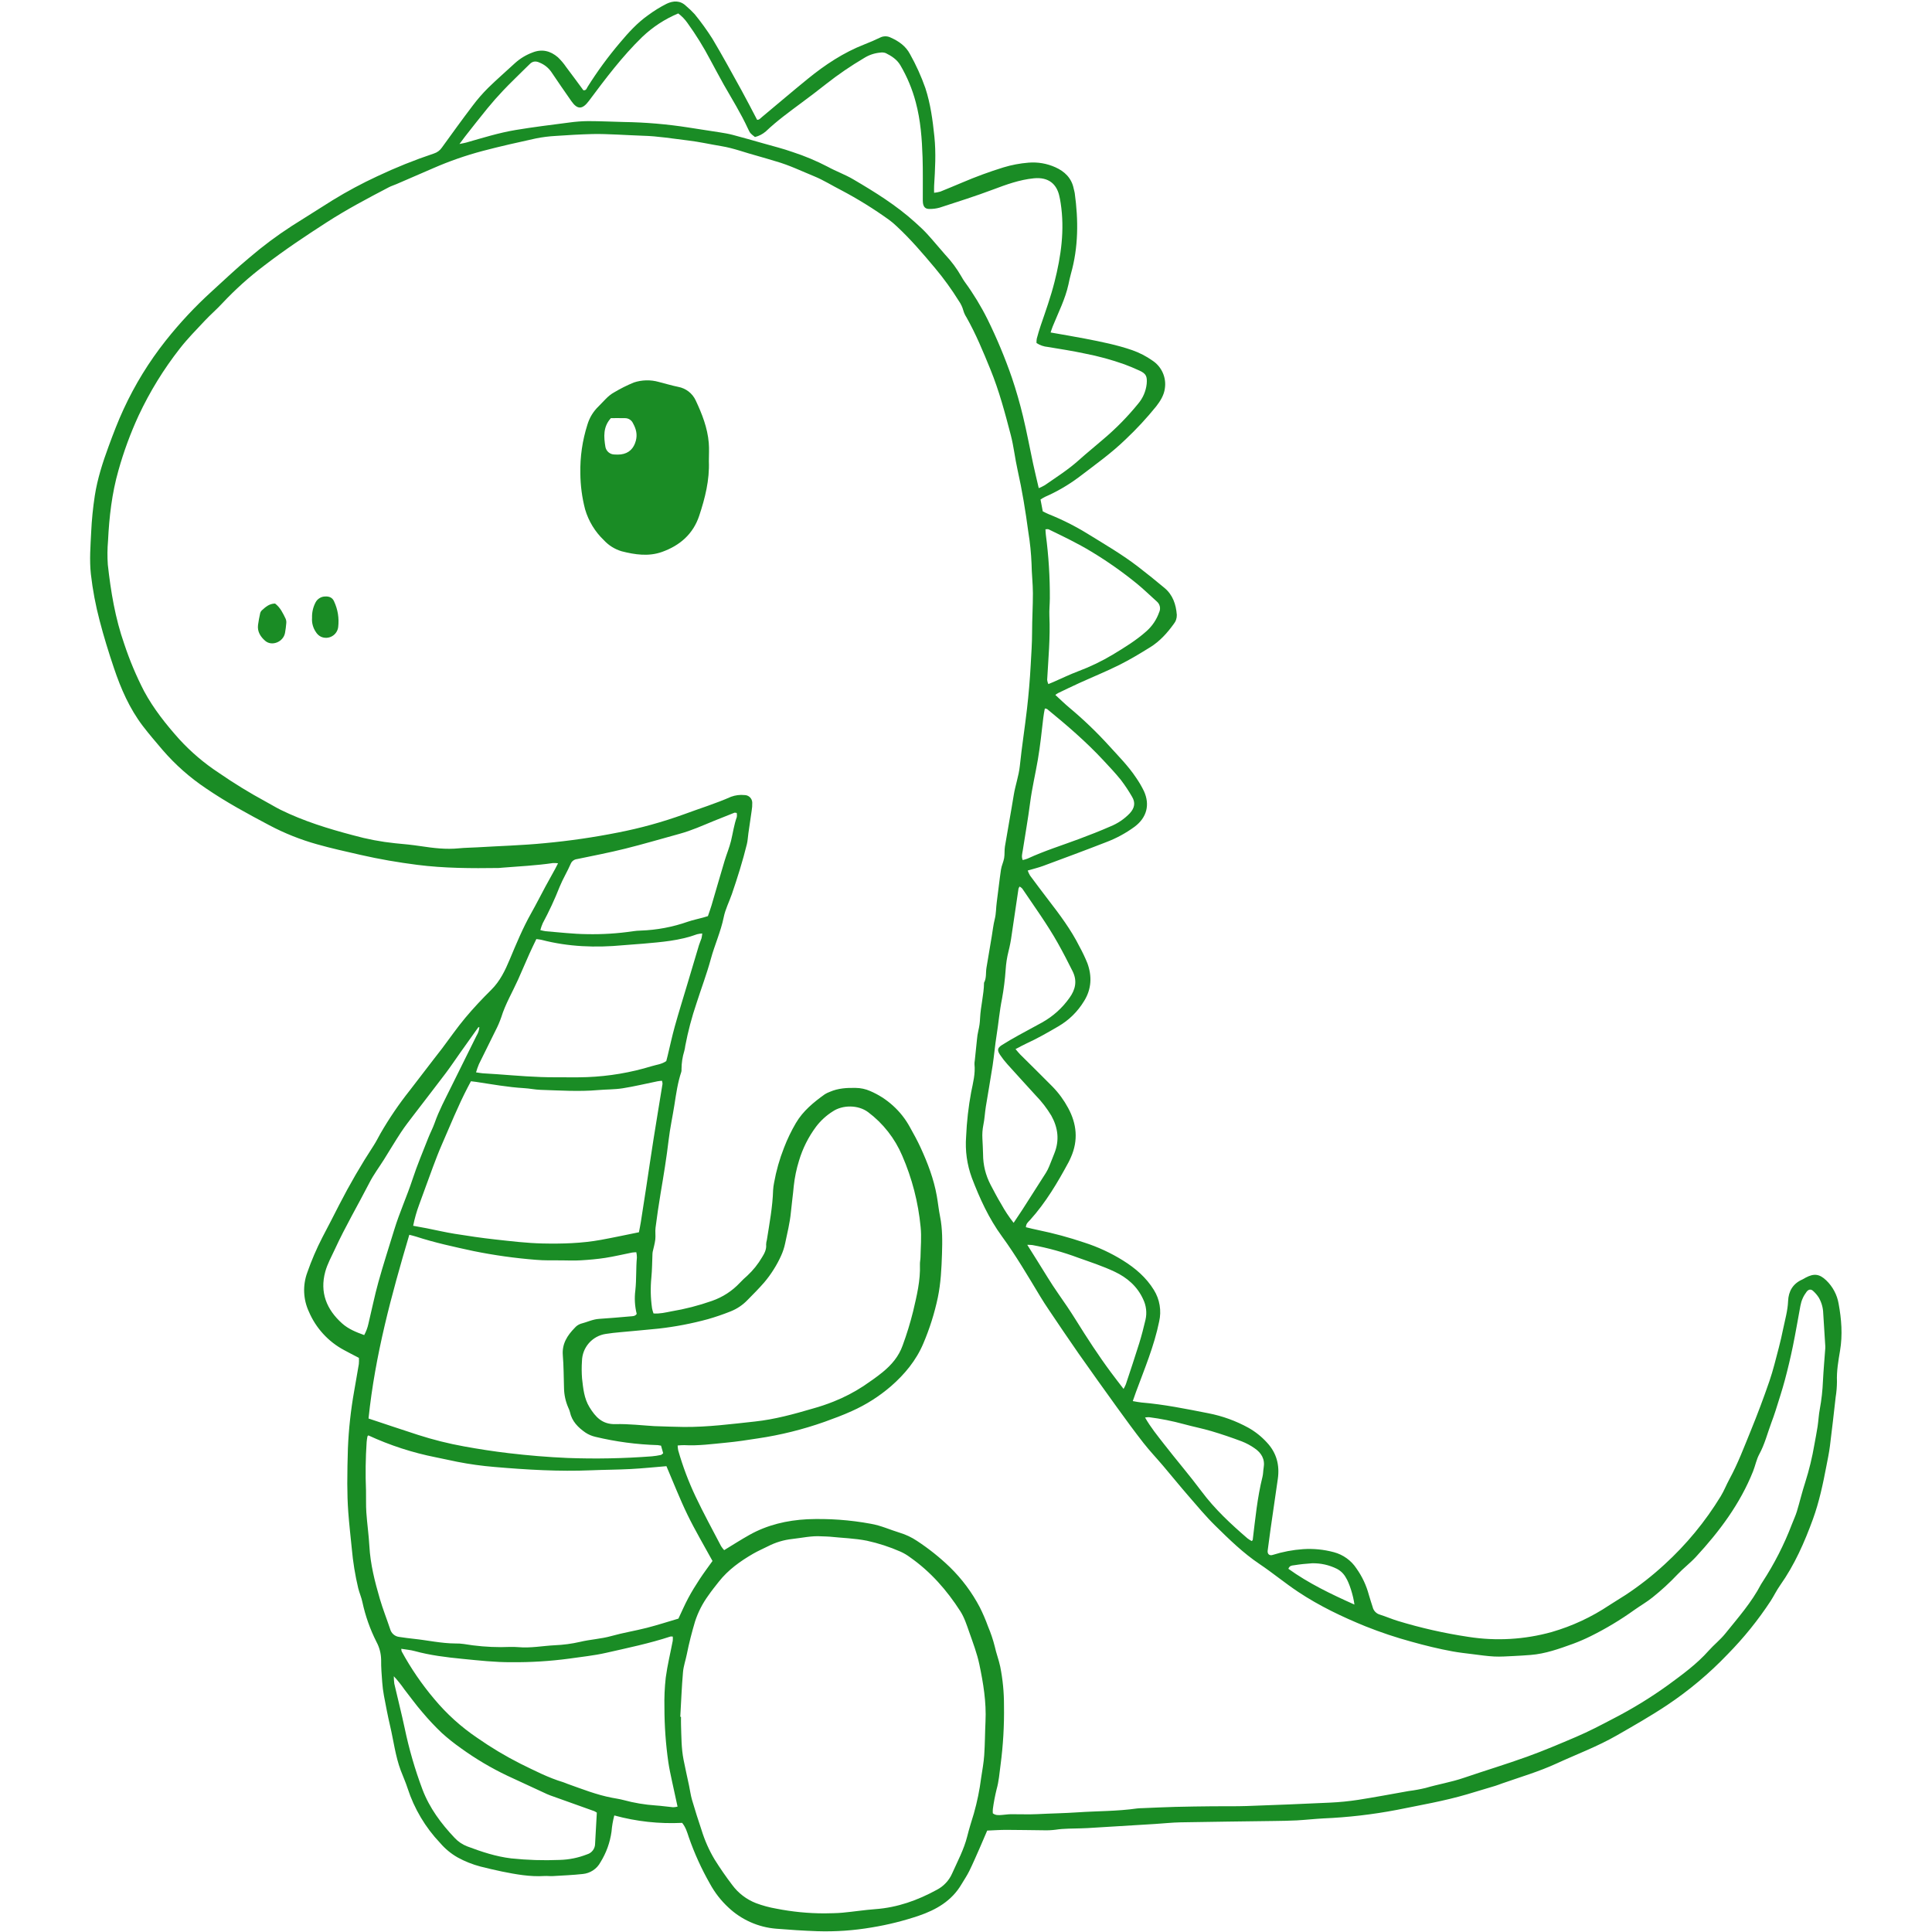 <svg xmlns="http://www.w3.org/2000/svg" xmlns:xlink="http://www.w3.org/1999/xlink" width="1080" zoomAndPan="magnify" viewBox="0 0 810 810" height="1080" preserveAspectRatio="xMidYMid meet"><defs><clipPath id="0d24c6fec7"><path d="M 37.461 0 L 772.461 0 L 772.461 810 L 37.461 810 Z M 37.461 0 " clip-rule="nonzero"></path></clipPath></defs><g clip-path="url(#0d24c6fec7)"><path fill="#1a8c25" d="M 425.766 439.84 C 426.688 440.906 427.148 441.512 427.68 442.043 C 432.203 446.555 436.781 451.012 441.254 455.562 C 443.863 458.238 446.051 461.223 447.82 464.516 C 451.441 471.184 452.125 478.082 448.996 485.164 C 448.688 485.863 448.375 486.566 448.012 487.246 C 443.391 495.812 438.449 504.168 431.891 511.453 C 431.148 512.277 430.129 512.992 430.121 514.52 C 431.82 514.918 433.543 515.379 435.289 515.719 C 441.809 517.062 448.219 518.797 454.527 520.926 C 460.277 522.766 465.715 525.285 470.84 528.473 C 475.992 531.688 480.547 535.574 483.77 540.82 C 484.996 542.797 485.801 544.934 486.184 547.227 C 486.566 549.523 486.496 551.805 485.977 554.074 C 483.895 564.289 479.867 573.844 476.281 583.555 C 475.844 584.734 475.445 585.926 474.922 587.414 C 476.344 587.648 477.445 587.91 478.559 588.004 C 488.012 588.789 497.297 590.688 506.574 592.508 C 512.527 593.664 518.16 595.707 523.469 598.633 C 526.387 600.289 528.969 602.359 531.219 604.844 C 535.223 609.145 536.566 614.312 535.723 620.09 C 534.707 627.055 533.699 634.016 532.703 640.98 C 532.27 644.02 531.859 647.059 531.477 650.105 C 531.301 651.52 532.219 652.348 533.559 651.914 C 537.723 650.598 541.98 649.789 546.336 649.488 C 550.711 649.207 555.02 649.633 559.254 650.77 C 561.195 651.289 562.977 652.137 564.605 653.309 C 566.234 654.484 567.602 655.91 568.703 657.59 C 571.098 660.965 572.828 664.648 573.898 668.645 C 574.363 670.371 574.98 672.051 575.496 673.762 C 575.672 674.523 576.031 675.188 576.566 675.754 C 577.105 676.32 577.75 676.715 578.5 676.93 C 581.055 677.73 583.523 678.82 586.09 679.598 C 595.758 682.539 605.594 684.758 615.59 686.258 C 621.422 687.176 627.285 687.461 633.18 687.121 C 639.074 686.777 644.867 685.816 650.559 684.234 C 659.207 681.727 667.277 677.965 674.762 672.957 C 677.004 671.484 679.328 670.133 681.57 668.664 C 687.336 664.852 692.762 660.605 697.844 655.922 C 707.055 647.504 714.91 637.969 721.418 627.324 C 722.816 625.047 723.781 622.504 725.066 620.148 C 728.621 613.625 731.223 606.68 734.023 599.832 C 736.824 592.984 739.426 586.035 741.836 579.035 C 743.414 574.453 744.531 569.711 745.777 565.016 C 746.469 562.426 747.039 559.801 747.586 557.176 C 748.387 553.301 749.508 549.496 749.668 545.492 C 749.84 541.328 751.699 538.152 755.66 536.422 C 756.125 536.219 756.547 535.914 756.996 535.672 C 760.539 533.793 762.824 534.082 765.676 536.816 C 767.027 538.117 768.145 539.598 769.027 541.254 C 769.91 542.906 770.512 544.66 770.836 546.508 C 772.047 553.047 772.57 559.625 771.441 566.316 C 770.727 570.566 769.969 574.863 770.156 579.25 C 770.141 581.426 769.961 583.59 769.613 585.738 C 768.836 592.59 768.074 599.449 767.203 606.293 C 766.852 609.078 766.266 611.836 765.734 614.598 C 764.293 622.137 762.711 629.668 760.09 636.879 C 756.547 646.617 752.375 656.086 746.34 664.625 C 744.871 666.699 743.758 669.027 742.387 671.172 C 737.109 679.215 731.098 686.668 724.352 693.527 C 716.645 701.602 708.152 708.734 698.871 714.93 C 692.043 719.473 684.949 723.504 677.855 727.578 C 669.727 732.242 660.965 735.504 652.492 739.398 C 645.152 742.773 637.41 745.035 629.812 747.695 C 628.852 748.031 627.906 748.422 626.93 748.719 C 623.02 749.91 619.102 751.082 615.184 752.242 C 605.48 755.105 595.516 756.793 585.625 758.805 C 575.434 760.75 565.156 761.941 554.789 762.379 C 551.086 762.578 547.398 763 543.695 763.203 C 540.504 763.375 537.301 763.41 534.102 763.457 C 521.059 763.645 508.016 763.777 494.973 764.023 C 491.402 764.09 487.836 764.484 484.262 764.707 C 474.828 765.289 465.395 765.867 455.961 766.434 C 455.07 766.488 454.172 766.504 453.281 766.539 C 449.703 766.68 446.121 766.566 442.559 767.117 C 440.906 767.328 439.246 767.406 437.578 767.352 C 432.336 767.316 427.098 767.184 421.855 767.18 C 419.191 767.18 416.523 767.375 413.887 767.48 C 412.809 770 411.828 772.344 410.801 774.664 C 409.352 777.934 407.945 781.23 406.371 784.438 C 405.418 786.383 404.172 788.18 403.07 790.051 C 398.996 796.973 392.457 800.707 385.219 803.176 C 378.793 805.348 372.234 806.98 365.539 808.078 C 357.949 809.379 350.305 809.91 342.609 809.664 C 336.859 809.461 331.109 809.09 325.375 808.617 C 321.641 808.309 318.059 807.395 314.633 805.871 C 311.207 804.344 308.129 802.301 305.398 799.73 C 302.273 796.832 299.691 793.516 297.652 789.77 C 294.094 783.535 291.137 777.023 288.777 770.242 C 288.102 768.199 287.492 766.086 285.996 764.242 C 276.348 764.715 266.867 763.68 257.547 761.137 C 256.957 763.359 256.57 765.617 256.383 767.91 C 255.738 772.531 254.184 776.828 251.723 780.793 C 251.355 781.473 250.91 782.094 250.391 782.664 C 249.867 783.234 249.285 783.73 248.645 784.156 C 248 784.582 247.316 784.922 246.586 785.18 C 245.859 785.438 245.113 785.605 244.344 785.68 C 240.156 786.137 235.938 786.309 231.727 786.559 C 230.582 786.629 229.422 786.449 228.277 786.523 C 222.207 786.906 216.297 785.828 210.406 784.637 C 207.398 784.027 204.422 783.285 201.441 782.559 C 198.09 781.676 194.891 780.402 191.852 778.734 C 189.051 777.129 186.602 775.102 184.504 772.645 C 181.414 769.391 178.719 765.832 176.426 761.973 C 174.129 758.117 172.285 754.051 170.898 749.781 C 170.09 747.23 168.957 744.785 168.016 742.273 C 165.766 736.254 165.023 729.863 163.566 723.652 C 162.574 719.422 161.766 715.148 160.961 710.879 C 160.613 708.992 160.375 707.09 160.238 705.176 C 160.016 702.117 159.75 699.047 159.797 695.988 C 159.758 693.254 159.094 690.688 157.793 688.285 C 155.137 683.008 153.184 677.484 151.941 671.707 C 151.531 669.723 150.676 667.832 150.184 665.859 C 148.883 660.375 147.984 654.828 147.484 649.215 C 146.98 644.137 146.391 639.062 146.016 633.973 C 145.727 630.023 145.617 626.059 145.602 622.098 C 145.59 617.121 145.715 612.145 145.863 607.168 C 146.199 599.121 147.074 591.133 148.488 583.203 C 149.117 579.426 149.832 575.66 150.445 571.879 C 150.523 571.016 150.531 570.152 150.469 569.289 C 148.305 568.156 146.246 567.129 144.238 566.02 C 140.938 564.254 138.023 561.992 135.496 559.23 C 132.969 556.473 130.973 553.371 129.504 549.93 C 128.91 548.652 128.445 547.328 128.109 545.961 C 127.777 544.59 127.582 543.199 127.523 541.793 C 127.465 540.383 127.547 538.984 127.766 537.594 C 127.984 536.199 128.336 534.844 128.824 533.52 C 130.594 528.445 132.711 523.52 135.172 518.738 C 137.555 514.215 139.902 509.672 142.219 505.109 C 146.598 496.574 151.41 488.293 156.656 480.262 C 157.695 478.66 158.555 476.934 159.492 475.258 C 163.133 468.934 167.227 462.914 171.766 457.199 C 175.211 452.754 178.617 448.281 182.043 443.82 C 183.133 442.402 184.258 441.012 185.332 439.586 C 188.562 435.305 191.613 430.871 195.047 426.762 C 198.484 422.652 202.18 418.73 205.992 414.957 C 209.645 411.332 211.773 406.879 213.699 402.273 C 216.461 395.668 219.199 389.059 222.727 382.805 C 224.797 379.133 226.695 375.367 228.695 371.656 C 230.031 369.18 231.414 366.73 232.766 364.266 C 233.121 363.617 233.449 362.949 233.965 361.938 C 233.281 361.844 232.59 361.809 231.895 361.832 C 224.805 362.879 217.652 363.215 210.516 363.785 C 210.008 363.824 209.496 363.902 208.984 363.91 C 197.609 364.07 186.246 364.035 174.926 362.59 C 166.934 361.566 159 360.215 151.148 358.414 C 145.043 357.016 138.918 355.668 132.891 353.965 C 125.977 352.027 119.344 349.383 112.992 346.031 C 103.941 341.238 94.934 336.387 86.48 330.605 C 79.637 326.039 73.527 320.641 68.152 314.41 C 65.352 311.09 62.496 307.824 59.863 304.363 C 54.297 297.039 50.672 288.723 47.773 280.09 C 45.57 273.551 43.516 266.941 41.789 260.262 C 40.082 253.824 38.852 247.293 38.098 240.676 C 37.461 234.797 37.941 228.918 38.227 223.059 C 38.465 217.953 38.973 212.871 39.746 207.82 C 40.848 200.73 43.043 193.918 45.52 187.184 C 47.461 181.898 49.449 176.648 51.82 171.543 C 56.562 161.273 62.441 151.703 69.457 142.836 C 75.352 135.398 81.812 128.492 88.836 122.109 C 94.039 117.379 99.133 112.504 104.551 108.02 C 110.191 103.188 116.129 98.754 122.367 94.719 C 128.113 91.129 133.828 87.492 139.559 83.879 C 145.562 80.203 151.754 76.883 158.137 73.918 C 165.883 70.254 173.82 67.066 181.949 64.348 C 183.324 63.898 184.426 63.078 185.25 61.891 C 189.516 55.984 193.781 50.078 198.188 44.277 C 200.188 41.617 202.367 39.113 204.73 36.77 C 208.375 33.184 212.273 29.855 216.016 26.367 C 218.137 24.477 220.531 23.031 223.195 22.035 C 227.188 20.414 230.766 21.312 233.895 24.008 C 235.191 25.25 236.348 26.609 237.355 28.094 C 239.82 31.344 242.219 34.645 244.578 37.832 C 245.793 38.004 245.961 37.051 246.312 36.48 C 250.398 29.965 254.93 23.777 259.906 17.914 C 263.449 13.691 267.152 9.605 271.676 6.406 C 274.141 4.574 276.742 2.965 279.484 1.578 C 282.234 0.27 285.176 0.086 287.664 2.523 C 288.938 3.59 290.137 4.734 291.258 5.961 C 293.926 9.23 296.395 12.645 298.656 16.203 C 302.91 23.332 306.879 30.629 310.895 37.891 C 313.113 41.906 315.191 46 317.406 50.203 C 318.246 50.352 318.824 49.586 319.465 49.055 C 325.855 43.742 332.172 38.34 338.617 33.094 C 345.879 27.18 353.629 22.031 362.426 18.605 C 364.684 17.727 366.91 16.766 369.094 15.707 C 369.793 15.371 370.527 15.211 371.305 15.227 C 372.082 15.242 372.812 15.43 373.496 15.793 C 376.859 17.281 379.742 19.328 381.504 22.652 C 384.074 27.23 386.227 31.992 387.969 36.941 C 390.133 43.586 391.027 50.34 391.742 57.234 C 392.465 64.172 392.051 71.023 391.633 77.914 C 391.578 78.789 391.625 79.668 391.625 80.824 C 392.512 80.742 393.387 80.574 394.246 80.332 C 397.332 79.105 400.383 77.785 403.453 76.516 C 409.094 74.105 414.844 71.992 420.707 70.18 C 424.145 69.137 427.656 68.477 431.238 68.191 C 435.152 67.887 438.902 68.535 442.484 70.133 C 446.336 71.859 449.281 74.66 450.152 79.082 C 450.277 79.707 450.5 80.316 450.586 80.949 C 452.156 92.332 452.148 103.645 448.984 114.809 C 448.566 116.281 448.273 117.785 447.945 119.281 C 446.586 125.457 443.703 131.051 441.355 136.855 C 441.035 137.656 440.785 138.48 440.469 139.391 C 445.48 140.281 450.266 141.07 455.023 141.992 C 461.668 143.281 468.305 144.602 474.727 146.82 C 477.754 147.891 480.582 149.352 483.203 151.203 C 484.148 151.828 484.988 152.57 485.719 153.438 C 486.449 154.301 487.043 155.25 487.5 156.289 C 487.961 157.324 488.262 158.402 488.41 159.527 C 488.559 160.648 488.543 161.77 488.367 162.891 C 488.012 165.66 486.477 168.156 484.723 170.391 C 480.777 175.273 476.523 179.867 471.957 184.172 C 465.887 190.074 458.984 194.957 452.281 200.082 C 447.859 203.379 443.121 206.133 438.066 208.34 C 437.5 208.598 436.984 208.973 436.242 209.41 C 436.559 211.086 436.863 212.684 437.184 214.383 C 438.027 214.789 438.801 215.223 439.613 215.551 C 445.32 217.832 450.793 220.586 456.027 223.809 C 463.207 228.25 470.52 232.477 477.215 237.652 C 480.957 240.543 484.656 243.496 488.273 246.539 C 491.715 249.438 493.043 253.41 493.383 257.754 C 493.422 259.23 492.977 260.535 492.043 261.68 C 489.32 265.441 486.227 268.871 482.266 271.328 C 478.031 273.953 473.754 276.547 469.301 278.77 C 463.816 281.504 458.121 283.812 452.535 286.352 C 449.512 287.727 446.523 289.18 443.527 290.617 C 443.152 290.836 442.797 291.082 442.457 291.355 C 444.547 293.266 446.363 295.047 448.309 296.68 C 454.211 301.602 459.746 306.91 464.914 312.594 C 468.859 316.957 473.043 321.125 476.309 326.055 C 477.551 327.836 478.648 329.711 479.598 331.668 C 482.223 337.434 480.77 342.797 475.691 346.609 C 471.949 349.348 467.91 351.531 463.566 353.156 C 454.875 356.543 446.125 359.785 437.375 363.027 C 435.352 363.777 433.23 364.273 430.875 364.973 C 431.125 365.695 431.441 366.387 431.828 367.047 C 434.336 370.438 436.871 373.809 439.434 377.16 C 444.273 383.441 449.035 389.77 452.598 396.898 C 453.828 399.141 454.926 401.449 455.891 403.82 C 457.879 409.266 457.645 414.641 454.531 419.656 C 451.824 424.125 448.215 427.676 443.707 430.312 C 439.285 432.891 434.855 435.43 430.195 437.559 C 428.824 438.188 427.512 438.938 425.766 439.84 Z M 416.242 760.238 C 417.465 761.184 418.754 761.012 420.02 760.93 C 421.285 760.844 422.566 760.629 423.84 760.617 C 427.547 760.578 431.262 760.773 434.961 760.582 C 440.578 760.289 446.215 760.215 451.805 759.832 C 460.094 759.262 468.434 759.398 476.68 758.207 C 477.445 758.125 478.211 758.078 478.98 758.074 C 483.578 757.891 488.176 757.664 492.773 757.543 C 498.016 757.406 503.258 757.348 508.5 757.289 C 513.234 757.238 517.973 757.344 522.703 757.184 C 534.332 756.781 545.957 756.309 557.582 755.762 C 561.543 755.582 565.484 755.195 569.406 754.594 C 576.48 753.492 583.516 752.148 590.566 750.906 C 592.973 750.605 595.355 750.168 597.715 749.605 C 602.98 748.059 608.414 747.18 613.625 745.398 C 622.457 742.379 631.402 739.688 640.184 736.523 C 647.148 734.016 653.977 731.102 660.793 728.195 C 666.078 725.941 671.172 723.273 676.266 720.598 C 684.355 716.441 692.086 711.703 699.461 706.379 C 705.418 702 711.395 697.66 716.348 692.078 C 718.551 689.598 721.223 687.508 723.297 684.934 C 728.648 678.285 734.34 671.871 738.32 664.223 C 738.496 663.883 738.727 663.57 738.934 663.25 C 743.91 655.617 748.023 647.547 751.266 639.035 C 751.941 637.242 752.789 635.512 753.34 633.688 C 754.566 629.652 755.523 625.531 756.836 621.523 C 758.5 616.281 759.793 610.945 760.711 605.523 C 761.16 603.016 761.664 600.52 762.047 598 C 762.406 595.598 762.5 593.152 762.961 590.773 C 763.684 586.871 764.121 582.934 764.281 578.965 C 764.508 574.375 764.941 569.793 765.262 565.207 C 765.277 564.566 765.258 563.93 765.191 563.293 C 764.934 559.082 764.695 554.867 764.398 550.656 C 764.332 548.305 763.719 546.105 762.555 544.062 C 761.875 542.988 761.055 542.027 760.105 541.184 C 759.199 540.363 758.199 540.582 757.449 541.555 C 756.098 543.312 755.223 545.281 754.828 547.465 C 753.773 553.117 752.828 558.793 751.668 564.422 C 750.688 569.176 749.57 573.898 748.312 578.594 C 747.156 582.91 745.75 587.16 744.418 591.426 C 743.883 593.133 743.266 594.812 742.645 596.488 C 741.004 600.91 739.871 605.508 737.574 609.711 C 736.375 611.914 735.918 614.512 734.973 616.879 C 729.527 630.512 720.898 642.035 711.039 652.711 C 708.617 655.332 705.719 657.516 703.273 660.113 C 700.023 663.551 696.547 666.746 692.852 669.699 C 690.469 671.617 687.785 673.156 685.281 674.926 C 679.453 679.109 673.328 682.793 666.898 685.977 C 664.492 687.168 662.031 688.234 659.512 689.168 C 653.742 691.25 647.957 693.352 641.762 693.844 C 639.352 694.031 636.938 694.191 634.52 694.301 C 631.84 694.422 629.156 694.633 626.48 694.5 C 623.43 694.348 620.387 693.883 617.348 693.508 C 614.559 693.164 611.762 692.859 609 692.355 C 603.215 691.297 597.516 689.902 591.836 688.312 C 585.293 686.535 578.871 684.391 572.574 681.879 C 562.719 677.871 553.133 673.297 544.266 667.402 C 538.734 663.723 533.602 659.445 528.086 655.742 C 521.238 651.148 515.395 645.43 509.57 639.711 C 505.469 635.688 501.785 631.23 498.012 626.887 C 494.488 622.828 491.117 618.648 487.641 614.555 C 484.914 611.34 481.996 608.277 479.402 604.961 C 475.625 600.133 472.008 595.172 468.414 590.199 C 462.945 582.633 457.523 575.031 452.152 567.395 C 447.898 561.316 443.781 555.145 439.629 549 C 438.41 547.199 437.227 545.371 436.105 543.512 C 430.949 534.98 425.926 526.375 420.035 518.309 C 414.57 510.824 410.754 502.465 407.461 493.84 C 405.406 488.227 404.602 482.441 405.051 476.48 C 405.32 470.23 406.027 464.023 407.168 457.871 C 407.945 454.012 408.969 450.16 408.551 446.148 C 408.543 445.637 408.586 445.129 408.684 444.625 C 408.98 441.711 409.266 438.797 409.59 435.883 C 409.695 434.609 409.891 433.348 410.176 432.102 C 410.602 430.375 410.844 428.617 410.902 426.84 C 411.145 421.867 412.5 417.012 412.559 412.016 C 413.652 410.035 413.223 407.805 413.586 405.707 C 414.344 401.312 415.066 396.914 415.805 392.52 C 416.207 390.125 416.457 387.691 417.055 385.348 C 417.652 383.004 417.566 380.594 417.895 378.227 C 418.527 373.676 418.988 369.105 419.668 364.562 C 419.906 362.938 420.707 361.395 420.988 359.77 C 421.266 358.168 421.059 356.488 421.324 354.887 C 422.508 347.707 423.852 340.555 425.008 333.375 C 425.672 329.242 427.133 325.312 427.57 321.102 C 428.395 313.109 429.66 305.164 430.574 297.176 C 431.273 291.086 431.789 284.984 432.121 278.867 C 432.363 274.285 432.707 269.711 432.707 265.109 C 432.707 259.621 433.062 254.137 433.047 248.652 C 433.031 244.566 432.535 240.484 432.484 236.398 C 432.305 231.93 431.855 227.488 431.133 223.074 C 429.965 214.336 428.555 205.633 426.621 197.02 C 425.527 192.16 425.02 187.156 423.762 182.344 C 421.344 173.086 418.887 163.832 415.254 154.926 C 412.211 147.469 409.156 140.035 405.18 133.008 C 404.617 132.145 404.191 131.219 403.902 130.23 C 403.492 128.738 402.84 127.363 401.949 126.102 C 398.973 121.316 395.676 116.762 392.059 112.445 C 386.965 106.359 381.82 100.324 375.988 94.914 C 374.98 93.934 373.906 93.023 372.77 92.191 C 366.34 87.562 359.617 83.398 352.609 79.699 C 348.859 77.801 345.273 75.512 341.398 73.926 C 336.086 71.75 330.895 69.234 325.344 67.656 C 322.766 66.922 320.219 66.074 317.633 65.391 C 312.566 64.051 307.664 62.133 302.465 61.277 C 297.797 60.512 293.168 59.449 288.48 58.895 C 282.145 58.145 275.84 57.062 269.441 56.906 C 265.859 56.816 262.281 56.547 258.699 56.418 C 255.258 56.293 251.801 56.105 248.359 56.199 C 243.254 56.336 238.148 56.625 233.055 56.984 C 230.246 57.133 227.465 57.48 224.707 58.031 C 217.211 59.672 209.719 61.344 202.305 63.301 C 195.246 65.176 188.371 67.574 181.68 70.496 C 176.531 72.734 171.383 74.965 166.227 77.184 C 165.172 77.641 164.059 77.973 163.043 78.504 C 154.211 83.117 145.395 87.777 137.012 93.184 C 128.094 98.93 119.266 104.82 110.852 111.289 C 104.512 116.074 98.625 121.367 93.191 127.164 C 90.855 129.699 88.215 131.949 85.855 134.465 C 82.277 138.285 78.574 142.027 75.371 146.148 C 68.57 154.84 62.828 164.18 58.141 174.168 C 54.707 181.613 51.883 189.285 49.668 197.18 C 46.914 206.812 45.777 216.73 45.293 226.719 C 45 230.039 44.973 233.363 45.199 236.688 C 46.445 248.004 48.301 259.207 52.102 270.023 C 54.363 276.84 57.137 283.438 60.43 289.816 C 64.383 297.145 69.586 303.684 75.121 309.875 C 80.066 315.277 85.598 319.988 91.719 324.004 C 98.027 328.359 104.551 332.363 111.289 336.016 C 113.434 337.148 115.488 338.453 117.664 339.523 C 127.352 344.285 137.617 347.445 148.02 350.184 C 153.82 351.805 159.719 352.926 165.715 353.543 C 169.277 353.855 172.844 354.223 176.383 354.754 C 181.703 355.555 187.004 356.207 192.402 355.66 C 194.945 355.402 197.512 355.406 200.066 355.25 C 209.5 354.676 218.949 354.43 228.367 353.504 C 238.684 352.551 248.922 351.062 259.086 349.043 C 268.504 347.211 277.723 344.664 286.746 341.402 C 293.324 338.953 300.055 336.898 306.488 334.051 C 308.32 333.379 310.207 333.141 312.152 333.336 C 312.574 333.336 312.98 333.414 313.371 333.574 C 313.762 333.734 314.105 333.961 314.41 334.254 C 314.711 334.551 314.945 334.891 315.117 335.277 C 315.285 335.664 315.375 336.066 315.387 336.488 C 315.418 337.641 315.336 338.785 315.137 339.922 C 314.703 343.078 314.215 346.23 313.762 349.383 C 313.543 350.895 313.492 352.441 313.129 353.914 C 311.395 360.973 309.219 367.906 306.863 374.777 C 305.742 378.039 304.102 381.176 303.43 384.52 C 302.203 390.574 299.617 396.16 298.012 402.078 C 296.309 408.352 293.98 414.453 292 420.652 C 290.027 426.469 288.465 432.391 287.312 438.422 C 287.223 439.184 287.078 439.938 286.879 440.68 C 286.125 443.137 285.742 445.648 285.727 448.219 C 285.754 448.602 285.73 448.98 285.648 449.359 C 284.137 453.863 283.48 458.539 282.754 463.211 C 281.984 468.137 280.906 473.02 280.324 477.965 C 279.445 485.453 278.215 492.879 276.961 500.309 C 276.156 505.098 275.461 509.906 274.84 514.719 C 274.625 516.352 274.926 518.051 274.734 519.684 C 274.527 521.43 274.012 523.141 273.633 524.867 C 273.586 525.117 273.559 525.375 273.551 525.629 C 273.406 528.945 273.414 532.277 273.09 535.578 C 272.66 539.918 272.758 544.246 273.383 548.562 C 273.535 549.277 273.738 549.98 273.988 550.668 C 276.656 550.867 279.027 550.262 281.391 549.809 C 287.207 548.836 292.898 547.371 298.461 545.418 C 303.012 543.828 306.938 541.281 310.242 537.77 C 311.207 536.742 312.223 535.77 313.293 534.852 C 315.746 532.574 317.816 529.988 319.508 527.098 C 320.516 525.48 321.414 523.781 321.203 521.727 C 321.23 521.086 321.336 520.457 321.516 519.84 C 322.602 512.902 323.922 505.992 324.129 498.941 C 324.195 497.918 324.328 496.902 324.531 495.898 C 325.434 490.855 326.824 485.949 328.707 481.184 C 330.082 477.598 331.738 474.148 333.684 470.836 C 336.652 465.785 341.133 462.109 345.844 458.75 C 346.5 458.348 347.191 458.02 347.914 457.758 C 351.398 456.23 355.07 456.031 358.816 456.113 C 360.887 456.145 362.875 456.574 364.773 457.398 C 368.336 458.918 371.551 460.977 374.418 463.582 C 377.285 466.184 379.645 469.188 381.496 472.586 C 383.047 475.371 384.602 478.164 385.93 481.059 C 388.93 487.578 391.484 494.262 392.75 501.367 C 393.266 504.254 393.551 507.184 394.133 510.059 C 395.172 515.246 395.094 520.512 394.934 525.711 C 394.734 531.816 394.445 537.926 393.184 544.004 C 391.781 550.637 389.75 557.07 387.086 563.305 C 384.102 570.359 379.285 576.176 373.539 581.188 C 368.559 585.477 363.07 588.957 357.07 591.633 C 353.359 593.32 349.512 594.738 345.668 596.121 C 336.594 599.324 327.297 601.637 317.777 603.051 C 313.359 603.738 308.93 604.422 304.48 604.84 C 298.637 605.391 292.789 606.211 286.883 605.883 C 285.957 605.883 285.031 605.93 284.105 606.031 C 284.129 606.711 284.207 607.387 284.336 608.055 C 286.23 614.707 288.66 621.164 291.621 627.418 C 294.953 634.457 298.703 641.301 302.305 648.211 C 302.688 648.816 303.121 649.379 303.609 649.906 C 307.266 647.691 310.684 645.484 314.23 643.5 C 321.738 639.301 329.926 637.395 338.441 636.953 C 347.422 636.59 356.328 637.227 365.168 638.863 C 369.363 639.59 373.207 641.379 377.23 642.609 C 379.824 643.395 382.242 644.543 384.488 646.047 C 389.41 649.281 393.992 652.941 398.234 657.027 C 403.301 661.977 407.48 667.586 410.781 673.852 C 412.098 676.48 413.254 679.18 414.254 681.949 C 415.402 684.66 416.34 687.441 417.059 690.297 C 417.676 693.156 418.742 695.871 419.348 698.734 C 420.426 704.145 420.949 709.602 420.926 715.117 C 421.055 723.438 420.574 731.727 419.484 739.977 C 419.02 743.395 418.789 746.824 417.828 750.18 C 417.156 752.906 416.633 755.66 416.258 758.441 C 416.203 759.039 416.195 759.641 416.242 760.238 Z M 285.211 719.777 L 285.516 719.793 C 285.516 720.941 285.484 722.094 285.523 723.242 C 285.684 728.094 285.641 732.965 286.582 737.754 C 287.293 741.387 288.121 744.996 288.887 748.617 C 289.309 750.621 289.566 752.664 290.137 754.617 C 291.398 758.906 292.742 763.164 294.172 767.402 C 295.5 771.691 297.312 775.766 299.617 779.625 C 301.934 783.312 304.387 786.875 307.031 790.332 C 308.293 792.035 309.766 793.527 311.449 794.812 C 313.133 796.098 314.965 797.125 316.938 797.895 C 319.699 798.93 322.531 799.699 325.438 800.203 C 332.098 801.523 338.824 802.184 345.617 802.188 C 348.168 802.141 350.73 802.137 353.27 801.902 C 357.852 801.48 362.406 800.754 366.996 800.418 C 376.242 799.742 384.691 796.727 392.762 792.312 C 394.188 791.574 395.453 790.617 396.551 789.441 C 397.652 788.27 398.527 786.949 399.176 785.477 C 401.461 780.352 404.141 775.402 405.516 769.902 C 406.316 766.684 407.32 763.512 408.293 760.336 C 409.688 755.418 410.711 750.422 411.355 745.348 C 411.828 742.199 412.422 739.055 412.637 735.883 C 412.961 731.172 412.949 726.441 413.176 721.723 C 413.562 713.609 412.254 705.664 410.598 697.801 C 409.629 693.199 407.926 688.742 406.363 684.285 C 405.309 681.281 404.312 678.148 402.617 675.504 C 396.988 666.727 390.176 658.961 381.57 652.918 C 380.34 651.996 379.023 651.211 377.625 650.57 C 373.047 648.555 368.316 647.012 363.43 645.949 C 358.277 644.934 353.031 644.801 347.832 644.254 C 346.691 644.137 345.531 644.184 344.391 644.109 C 340.266 643.828 336.254 644.773 332.199 645.219 C 328.609 645.609 325.211 646.625 321.996 648.273 C 319.949 649.32 317.816 650.215 315.832 651.363 C 310.387 654.508 305.305 658.137 301.363 663.137 C 299.859 665.047 298.328 666.941 296.957 668.941 C 294.531 672.27 292.68 675.891 291.402 679.805 C 290.055 684.344 288.875 688.91 287.953 693.551 C 287.457 696.055 286.566 698.516 286.352 701.035 C 285.812 707.27 285.57 713.531 285.211 719.777 Z M 316.52 57.449 C 314.566 55.898 314.5 55.93 313.559 53.887 C 310.613 47.496 306.891 41.531 303.414 35.43 C 301.453 31.984 299.652 28.453 297.738 24.988 C 294.938 19.66 291.773 14.555 288.25 9.672 C 287.168 8.121 285.871 6.773 284.359 5.633 C 278.715 7.996 273.672 11.293 269.238 15.516 C 260.855 23.664 253.863 32.977 246.898 42.305 C 244.191 45.926 242.098 46.062 239.52 42.359 C 236.668 38.27 233.828 34.176 231.051 30.031 C 229.82 28.336 228.238 27.086 226.301 26.285 C 224.758 25.547 223.363 25.562 222.102 26.859 C 221.207 27.773 220.258 28.637 219.355 29.539 C 216.551 32.328 213.688 35.062 210.965 37.934 C 208.68 40.34 206.48 42.84 204.375 45.406 C 201.211 49.258 198.16 53.203 195.07 57.117 C 194.379 57.992 193.727 58.902 192.633 60.367 C 194.008 60.082 194.723 59.98 195.41 59.785 C 202.289 57.824 209.133 55.676 216.195 54.5 C 223.625 53.262 231.109 52.344 238.586 51.379 C 241.246 51.004 243.922 50.801 246.613 50.777 C 251.598 50.785 256.578 51.027 261.566 51.148 C 270.656 51.285 279.691 52.055 288.672 53.461 C 292.961 54.168 297.262 54.762 301.555 55.453 C 303.441 55.754 305.34 56.062 307.188 56.547 C 311.512 57.688 315.812 58.918 320.113 60.141 C 324.164 61.297 328.27 62.309 332.238 63.715 C 337.348 65.375 342.285 67.445 347.055 69.926 C 350.5 71.824 354.25 73.141 357.688 75.16 C 366.848 80.535 375.848 86.117 383.75 93.293 C 385.453 94.84 387.168 96.387 388.715 98.086 C 391.297 100.914 393.727 103.883 396.262 106.758 C 398.902 109.559 401.18 112.633 403.094 115.973 C 403.52 116.758 403.992 117.516 404.516 118.242 C 408.141 123.207 411.324 128.441 414.062 133.941 C 417.957 141.863 421.348 149.996 424.234 158.336 C 426.031 163.652 427.578 169.066 428.898 174.523 C 430.492 181.102 431.711 187.77 433.133 194.391 C 433.855 197.742 434.672 201.074 435.504 204.66 C 436.379 204.312 437.219 203.902 438.031 203.43 C 442.852 200.078 447.828 196.941 452.219 192.992 C 455.543 190 459.047 187.203 462.422 184.266 C 467.809 179.73 472.723 174.73 477.168 169.266 C 478.172 168.09 478.977 166.789 479.59 165.371 C 480.199 163.953 480.59 162.473 480.754 160.938 C 481.016 157.801 480.531 156.695 477.805 155.414 C 475.723 154.434 473.586 153.57 471.438 152.754 C 466.008 150.824 460.465 149.312 454.805 148.223 C 449.684 147.117 444.496 146.32 439.328 145.465 C 437.602 145.309 436.012 144.758 434.562 143.812 C 434.535 143.203 434.57 142.602 434.668 142 C 435.168 140.148 435.695 138.301 436.316 136.488 C 438.391 130.441 440.535 124.426 442.105 118.219 C 444.859 107.355 446.418 96.414 444.699 85.207 C 444.527 84.07 444.324 82.938 444.043 81.824 C 442.934 77.387 439.828 74.117 433.414 74.758 C 427.473 75.352 421.93 77.355 416.449 79.426 C 409.027 82.227 401.473 84.602 393.941 87.055 C 392.582 87.43 391.203 87.617 389.793 87.605 C 388.051 87.66 387.219 86.879 386.957 85.16 C 386.887 84.527 386.863 83.895 386.887 83.258 C 386.863 77.508 386.973 71.754 386.793 66.012 C 386.543 58.207 385.969 50.422 383.926 42.828 C 382.48 37.359 380.324 32.191 377.453 27.316 C 376.016 24.898 373.754 23.461 371.34 22.258 C 370.609 21.996 369.863 21.926 369.098 22.047 C 366.633 22.266 364.348 23.031 362.25 24.348 C 356.734 27.602 351.457 31.207 346.422 35.164 C 343.027 37.879 339.547 40.48 336.059 43.074 C 330.926 46.891 325.746 50.652 321.098 55.07 C 319.762 56.227 318.238 57.02 316.523 57.449 Z M 154.426 601.789 C 154.336 601.902 154.086 602.078 154.039 602.297 C 153.891 603.047 153.785 603.801 153.719 604.562 C 153.262 611.328 153.172 618.098 153.449 624.871 C 153.527 627.938 153.379 631.016 153.59 634.074 C 153.91 638.797 154.602 643.492 154.863 648.215 C 155.281 655.797 157.137 663.082 159.246 670.309 C 160.496 674.594 162.16 678.758 163.57 683 C 163.684 683.434 163.863 683.84 164.102 684.223 C 164.34 684.605 164.629 684.941 164.969 685.238 C 165.309 685.531 165.688 685.766 166.098 685.949 C 166.512 686.129 166.941 686.242 167.391 686.293 C 169.41 686.594 171.438 686.867 173.469 687.082 C 179.305 687.695 185.062 689.012 190.969 689.035 C 192.121 689.016 193.266 689.086 194.406 689.25 C 199.574 690.121 204.777 690.562 210.02 690.566 C 212.449 690.559 214.895 690.352 217.305 690.574 C 222.449 691.043 227.496 690.035 232.586 689.777 C 236.164 689.629 239.695 689.16 243.184 688.363 C 247.52 687.32 251.984 687.133 256.301 685.918 C 261.203 684.539 266.266 683.734 271.207 682.469 C 275.648 681.332 280.016 679.906 284.43 678.613 C 285.789 675.746 287.051 672.809 288.551 670.004 C 289.992 667.309 291.605 664.695 293.285 662.137 C 295.016 659.5 296.918 656.977 298.719 654.445 C 295.129 647.867 291.395 641.594 288.223 635.055 C 285 628.414 282.324 621.504 279.406 614.703 C 274.344 615.117 269.398 615.637 264.438 615.898 C 258.945 616.188 253.441 616.191 247.941 616.422 C 234.367 616.992 220.844 616.195 207.328 615.031 C 202.098 614.602 196.91 613.883 191.762 612.875 C 188.754 612.273 185.766 611.586 182.762 610.992 C 172.949 609.051 163.508 605.984 154.426 601.789 Z M 274.41 597.914 C 279.047 598.051 282.879 598.223 286.711 598.258 C 296.711 598.34 306.602 597.043 316.52 595.977 C 324.82 595.082 332.797 592.887 340.754 590.551 C 343.715 589.734 346.617 588.758 349.469 587.621 C 353.879 585.871 358.07 583.695 362.039 581.098 C 364.781 579.234 367.527 577.355 370.086 575.254 C 373.77 572.227 376.801 568.742 378.453 564.043 C 380.172 559.375 381.629 554.625 382.828 549.797 C 384.34 543.324 385.941 536.863 385.684 530.125 C 385.645 529.113 385.91 528.09 385.922 527.07 C 385.988 522.859 386.41 518.605 385.977 514.441 C 384.98 504.043 382.398 494.055 378.238 484.473 C 376.699 480.871 374.723 477.527 372.309 474.445 C 369.891 471.359 367.117 468.645 363.984 466.289 C 359.742 463.105 353.199 463.254 349.207 465.918 C 346.465 467.637 344.113 469.781 342.152 472.352 C 338.914 476.707 336.52 481.488 334.969 486.688 C 333.91 490.109 333.188 493.605 332.797 497.168 C 332.477 500.852 331.934 504.52 331.59 508.207 C 331.176 512.668 330.062 516.992 329.16 521.359 C 328.789 523.109 328.23 524.797 327.492 526.43 C 326.605 528.414 325.578 530.32 324.414 532.156 C 323.199 534.113 321.848 535.969 320.352 537.719 C 318.168 540.223 315.824 542.594 313.484 544.953 C 311.422 547.121 309 548.75 306.219 549.844 C 303.133 551.074 299.996 552.148 296.809 553.062 C 290.012 554.914 283.113 556.238 276.113 557.027 C 270.77 557.582 265.418 558.016 260.07 558.531 C 258.035 558.727 255.992 558.914 253.977 559.25 C 253.297 559.352 252.629 559.512 251.977 559.73 C 251.324 559.949 250.699 560.223 250.094 560.551 C 249.488 560.883 248.918 561.262 248.383 561.691 C 247.844 562.121 247.352 562.594 246.895 563.113 C 246.441 563.629 246.039 564.184 245.684 564.773 C 245.324 565.359 245.023 565.977 244.777 566.617 C 244.527 567.258 244.34 567.918 244.207 568.594 C 244.078 569.27 244.004 569.949 243.992 570.637 C 243.824 573.066 243.836 575.496 244.027 577.926 C 244.5 582.07 244.871 586.289 247.148 589.984 C 249.645 594.031 252.457 597.215 257.992 597.07 C 263.727 596.926 269.477 597.633 274.414 597.918 Z M 154.508 594.715 C 161.465 597.023 168.348 599.355 175.266 601.586 C 181.598 603.625 188.039 605.234 194.586 606.418 C 200.746 607.539 206.922 608.496 213.145 609.23 C 221.41 610.207 229.691 610.91 237.996 611.262 C 249.77 611.695 261.527 611.469 273.277 610.574 C 274.551 610.461 275.809 610.27 277.059 610 C 277.379 609.938 277.641 609.586 278.043 609.277 L 277.141 606.102 C 276.699 606.004 276.254 605.926 275.801 605.875 C 266.961 605.613 258.242 604.457 249.641 602.402 C 248.141 602.059 246.746 601.465 245.461 600.621 C 242.371 598.477 239.754 595.879 238.938 591.961 C 238.773 591.34 238.547 590.746 238.258 590.172 C 237.121 587.559 236.523 584.828 236.465 581.98 C 236.316 577.391 236.344 572.785 235.965 568.207 C 235.566 563.387 237.852 559.895 240.961 556.707 C 241.645 555.914 242.477 555.344 243.465 554.996 C 246.055 554.355 248.469 553.109 251.199 552.941 C 255.539 552.672 259.867 552.27 264.199 551.902 C 265.199 551.824 266.277 551.887 266.941 550.859 C 266.133 547.598 265.945 544.305 266.371 540.977 C 266.875 536.387 266.594 531.785 267.023 527.203 C 267.016 526.461 266.934 525.73 266.777 525.008 C 266.195 525.016 265.609 525.059 265.031 525.137 C 261.273 525.883 257.543 526.785 253.762 527.371 C 250.359 527.898 246.91 528.188 243.473 528.395 C 240.801 528.555 238.113 528.445 235.43 528.414 C 231.852 528.375 228.254 528.512 224.703 528.184 C 215.902 527.496 207.176 526.27 198.523 524.516 C 190.406 522.754 182.285 521.016 174.375 518.43 C 173.551 518.16 172.695 517.977 171.602 517.688 C 164.125 542.949 157.254 568.129 154.508 594.715 Z M 173.223 513.914 C 175.406 514.316 177.16 514.613 178.902 514.957 C 182.785 515.723 186.645 516.637 190.551 517.266 C 196.223 518.18 201.918 519.023 207.629 519.652 C 214.238 520.379 220.867 521.188 227.504 521.332 C 235.676 521.504 243.887 521.289 251.977 519.812 C 257.242 518.852 262.477 517.715 267.875 516.629 C 268.168 515.074 268.461 513.711 268.676 512.34 C 269.414 507.668 270.141 503 270.848 498.324 C 271.906 491.379 272.914 484.422 274.012 477.48 C 275.23 469.777 276.527 462.09 277.766 454.391 C 277.746 453.953 277.668 453.527 277.531 453.109 C 276.867 453.191 276.266 453.211 275.68 453.332 C 270.805 454.32 265.957 455.5 261.043 456.273 C 257.652 456.805 254.168 456.719 250.73 457.02 C 242.684 457.73 234.645 457.172 226.602 456.922 C 224.309 456.848 222.031 456.34 219.734 456.211 C 212.953 455.82 206.285 454.594 199.582 453.582 C 198.859 453.477 198.129 453.402 197.441 453.32 C 196.926 454.289 196.504 455.082 196.094 455.871 C 192.016 463.711 188.727 471.906 185.195 479.988 C 183.867 483.031 182.68 486.141 181.52 489.25 C 179.555 494.512 177.684 499.809 175.73 505.074 C 174.66 507.957 173.824 510.902 173.223 513.914 Z M 168.227 691.262 C 168.246 691.641 168.309 692.012 168.414 692.379 C 172.281 699.469 176.816 706.102 182.027 712.273 C 187.293 718.594 193.34 724.055 200.16 728.656 C 205.926 732.68 211.945 736.281 218.223 739.453 C 224.066 742.305 229.832 745.305 236.098 747.191 C 236.707 747.375 237.281 747.66 237.883 747.875 C 244.016 750.055 250.074 752.469 256.504 753.703 C 258.133 754.016 259.785 754.246 261.383 754.672 C 265.828 755.879 270.352 756.637 274.949 756.949 C 277.367 757.102 279.773 757.48 282.191 757.695 C 282.824 757.676 283.453 757.59 284.066 757.438 C 283.25 753.688 282.465 750.223 281.738 746.75 C 281.191 744.129 280.598 741.508 280.211 738.863 C 279.121 731.262 278.574 723.625 278.566 715.945 C 278.465 711.727 278.648 707.52 279.121 703.328 C 279.809 698.148 281.07 693.047 282.051 687.906 C 282.109 687.324 282.117 686.738 282.066 686.152 C 281.746 686.094 281.422 686.082 281.098 686.117 C 272.238 689.027 263.117 690.91 254.043 692.973 C 248.93 694.137 243.711 694.637 238.539 695.398 C 230.551 696.461 222.523 696.957 214.465 696.887 C 207.555 696.93 200.691 696.156 193.824 695.48 C 187.086 694.82 180.371 694.004 173.812 692.207 C 172.113 691.742 170.32 691.605 168.227 691.262 Z M 224.867 393.711 C 223.789 395.977 222.828 397.91 221.949 399.883 C 220.34 403.484 218.809 407.129 217.191 410.734 C 214.844 415.969 211.883 420.922 210.168 426.449 C 209.5 428.387 208.695 430.262 207.746 432.074 C 205.453 436.785 203.078 441.453 200.789 446.16 C 200.32 447.281 199.918 448.426 199.582 449.594 C 200.742 449.758 201.582 449.926 202.434 449.992 C 204.348 450.137 206.262 450.211 208.176 450.352 C 216.457 450.953 224.734 451.707 233.051 451.652 C 237.395 451.625 241.742 451.758 246.082 451.59 C 255.328 451.234 264.375 449.703 273.223 447 C 275.27 446.375 277.484 446.184 279.34 444.852 C 279.531 444.113 279.73 443.375 279.91 442.633 C 280.902 438.535 281.777 434.406 282.906 430.344 C 284.551 424.445 286.383 418.598 288.133 412.73 C 289.773 407.227 291.402 401.723 293.059 396.227 C 293.352 395.25 293.812 394.324 294.117 393.352 C 294.266 392.695 294.367 392.031 294.418 391.359 C 293.688 391.406 292.969 391.512 292.258 391.688 C 284.98 394.387 277.332 394.961 269.703 395.637 C 266.898 395.887 264.098 396.027 261.293 396.289 C 249.77 397.375 238.344 396.98 227.082 394.047 C 226.488 393.883 225.855 393.852 224.867 393.711 Z M 424.969 512.68 C 426.387 510.551 427.539 508.871 428.641 507.16 C 431.957 502 435.258 496.832 438.543 491.652 C 439.074 490.777 439.531 489.867 439.91 488.918 C 440.652 487.148 441.32 485.348 442.039 483.57 C 444.246 478.086 443.598 472.84 440.777 467.75 C 438.922 464.668 436.742 461.84 434.23 459.262 C 430.273 454.906 426.289 450.578 422.359 446.199 C 421.246 444.961 420.223 443.648 419.293 442.266 C 417.988 440.32 418.16 439.348 420.074 438.129 C 422.34 436.688 424.676 435.359 427.02 434.055 C 430.258 432.25 433.551 430.539 436.789 428.738 C 441.445 426.148 445.316 422.684 448.398 418.336 C 450.961 414.781 451.66 411.152 449.699 407.207 C 447.707 403.203 445.652 399.234 443.465 395.34 C 439.004 387.414 433.656 380.066 428.586 372.535 C 428.262 372.199 427.895 371.914 427.484 371.688 C 427.289 371.953 427.133 372.242 427.016 372.547 C 426.059 378.977 425.145 385.41 424.164 391.832 C 423.848 394.242 423.391 396.625 422.789 398.98 C 422.172 401.461 421.785 403.977 421.625 406.527 C 421.344 410.605 420.836 414.652 420.109 418.676 C 419.055 423.812 418.633 429.02 417.805 434.18 C 417.141 438.332 416.801 442.539 416.168 446.695 C 415.285 452.488 414.227 458.254 413.305 464.039 C 412.902 466.566 412.801 469.148 412.277 471.641 C 411.898 473.527 411.766 475.43 411.875 477.352 C 411.969 479.523 412.121 481.695 412.152 483.867 C 412.16 488.43 413.223 492.734 415.34 496.781 C 416.773 499.492 418.184 502.227 419.777 504.844 C 421.289 507.602 423.02 510.211 424.969 512.676 Z M 165.109 702.773 C 165.109 703.82 165.176 704.859 165.316 705.898 C 166.746 712.109 168.328 718.289 169.66 724.523 C 171.484 733.273 173.965 741.836 177.105 750.203 C 180.066 758.016 184.91 764.504 190.562 770.488 C 192.066 772.113 193.855 773.32 195.922 774.117 C 201.895 776.359 207.887 778.371 214.336 779.141 C 221.07 779.848 227.82 780.062 234.582 779.781 C 238.578 779.684 242.43 778.902 246.148 777.441 C 246.637 777.301 247.09 777.082 247.512 776.789 C 247.93 776.496 248.289 776.145 248.59 775.734 C 248.895 775.324 249.125 774.875 249.277 774.391 C 249.434 773.906 249.508 773.406 249.5 772.898 C 249.734 768.582 249.977 764.27 250.223 759.957 C 249.887 759.723 249.531 759.516 249.16 759.336 C 243.512 757.309 237.863 755.289 232.211 753.273 C 231.25 752.93 230.273 752.613 229.348 752.188 C 223.785 749.633 218.234 747.062 212.691 744.473 C 205.879 741.23 199.414 737.398 193.297 732.977 C 190.477 730.996 187.785 728.855 185.227 726.547 C 182.359 723.816 179.652 720.934 177.109 717.902 C 174.418 714.84 172.062 711.484 169.531 708.285 C 168.191 706.34 166.715 704.504 165.109 702.773 Z M 226.539 389.945 C 227.281 390.152 228.035 390.312 228.797 390.426 C 234.527 390.875 240.258 391.586 245.992 391.641 C 252.523 391.785 259.016 391.375 265.477 390.414 C 266.492 390.262 267.512 390.176 268.535 390.156 C 275.355 389.926 281.988 388.68 288.426 386.414 C 290.477 385.719 292.617 385.281 294.711 384.711 C 295.434 384.516 296.141 384.285 296.793 384.09 C 297.336 382.488 297.871 381.062 298.301 379.605 C 300.145 373.371 301.926 367.121 303.793 360.895 C 304.633 358.094 305.793 355.383 306.48 352.555 C 307.289 349.211 307.742 345.781 308.918 342.52 C 309.008 341.953 308.992 341.391 308.879 340.828 C 308.379 340.777 308.098 340.664 307.895 340.742 C 305.043 341.863 302.191 342.984 299.359 344.145 C 294.637 346.082 289.977 348.191 285.031 349.547 C 277.395 351.641 269.797 353.898 262.113 355.809 C 255.422 357.477 248.641 358.777 241.887 360.184 C 241.309 360.25 240.785 360.457 240.32 360.805 C 239.855 361.152 239.508 361.594 239.285 362.129 C 237.867 365.406 235.992 368.449 234.637 371.773 C 232.574 377.008 230.211 382.109 227.547 387.066 C 227.137 388 226.801 388.961 226.539 389.945 Z M 438.312 221.906 C 438.371 222.762 438.387 223.504 438.48 224.234 C 439.648 233.117 440.203 242.035 440.148 250.992 C 440.125 253.418 439.852 255.852 439.961 258.27 C 440.367 267.223 439.52 276.129 439.027 285.047 C 439.102 285.66 439.266 286.246 439.52 286.809 C 440.375 286.457 440.961 286.223 441.539 285.973 C 445.055 284.441 448.512 282.762 452.094 281.406 C 457.133 279.52 461.957 277.195 466.574 274.426 C 471.496 271.453 476.395 268.453 480.711 264.59 C 483.133 262.406 484.887 259.777 485.98 256.707 C 486.16 256.328 486.277 255.93 486.324 255.516 C 486.375 255.098 486.352 254.684 486.266 254.273 C 486.176 253.863 486.023 253.48 485.805 253.121 C 485.586 252.762 485.316 252.449 484.996 252.18 C 482.238 249.711 479.586 247.117 476.73 244.77 C 470.68 239.836 464.312 235.352 457.633 231.32 C 451.828 227.789 445.719 224.883 439.629 221.926 C 439.328 221.781 438.895 221.906 438.312 221.906 Z M 200.984 430.68 C 200.711 430.68 200.566 430.641 200.539 430.684 C 198.023 434.207 195.512 437.734 193.012 441.262 C 190.945 444.176 188.965 447.152 186.816 450.004 C 182.438 455.809 177.957 461.543 173.547 467.328 C 171.688 469.762 169.793 472.184 168.109 474.738 C 165.652 478.469 163.375 482.32 161 486.109 C 158.969 489.352 156.641 492.441 154.898 495.836 C 150.121 505.148 144.801 514.18 140.426 523.695 C 138.984 526.82 137.258 529.891 136.363 533.176 C 134.012 541.824 136.895 549.004 143.43 554.852 C 146.035 557.18 149.215 558.484 152.691 559.734 C 153.496 558.258 154.082 556.699 154.445 555.055 C 155.852 549.23 157.027 543.344 158.629 537.574 C 160.676 530.191 163.051 522.898 165.289 515.57 C 167.488 508.367 170.633 501.508 172.977 494.348 C 174.883 488.531 177.285 482.875 179.516 477.168 C 180.352 475.031 181.457 472.992 182.215 470.832 C 184.035 465.621 186.645 460.781 189.066 455.859 C 192.613 448.641 196.223 441.453 199.781 434.238 C 200.457 433.145 200.855 431.957 200.984 430.68 Z M 428.773 360.586 C 429.484 360.426 430.18 360.215 430.859 359.953 C 437.832 356.73 445.164 354.449 452.344 351.766 C 456.773 350.113 461.188 348.395 465.516 346.492 C 468.645 345.23 471.375 343.379 473.707 340.941 C 475.715 338.73 476.113 336.48 474.586 333.98 C 473.184 331.551 471.633 329.223 469.934 326.988 C 467.617 324.105 465.055 321.41 462.531 318.699 C 455.285 310.906 447.227 304 439.004 297.273 C 438.832 297.129 438.523 297.145 438.055 297.035 C 437.785 298.355 437.555 299.664 437.395 301.023 C 436.715 306.863 436.113 312.715 435.121 318.508 C 434.09 324.535 432.668 330.488 431.879 336.574 C 431.016 343.281 429.816 349.945 428.789 356.637 C 428.598 357.879 428.16 359.137 428.773 360.586 Z M 471.066 582.309 C 471.422 581.684 471.738 581.039 472.016 580.375 C 473.898 574.68 475.82 568.992 477.598 563.262 C 478.621 559.973 479.48 556.625 480.266 553.27 C 480.59 551.824 480.668 550.363 480.492 548.891 C 480.32 547.418 479.91 546.016 479.258 544.684 C 476.793 539.273 472.516 535.633 467.383 533.199 C 462.441 530.852 457.184 529.148 452.012 527.301 C 445.777 524.973 439.383 523.203 432.836 521.996 C 432.117 521.926 431.398 521.891 430.68 521.891 C 432.281 524.441 433.621 526.59 434.977 528.734 C 437.84 533.262 440.547 537.898 443.625 542.281 C 446.191 545.941 448.703 549.617 451.066 553.418 C 455.719 560.898 460.516 568.293 465.77 575.375 C 467.426 577.617 469.148 579.809 471.066 582.312 Z M 524.801 646.102 C 525.059 645.82 525.199 645.742 525.207 645.648 C 526.293 636.781 527.125 627.875 529.301 619.172 C 529.609 617.941 529.574 616.629 529.793 615.371 C 530.43 611.754 528.832 609.129 526.004 607.199 C 524.328 606.02 522.531 605.055 520.625 604.305 C 516.438 602.738 512.199 601.285 507.918 600.016 C 504.121 598.887 500.215 598.145 496.395 597.09 C 491.578 595.777 486.695 594.801 481.742 594.164 C 481.18 594.156 480.621 594.203 480.066 594.301 C 482.465 598.484 485.297 601.93 488.012 605.43 C 493.18 612.094 498.699 618.488 503.738 625.246 C 509.297 632.703 516.02 638.945 523.004 644.965 C 523.574 645.391 524.172 645.77 524.801 646.102 Z M 567.852 672.727 C 567.387 668.918 565.656 663.574 564.273 661.434 C 563.387 659.824 562.125 658.59 560.5 657.734 C 557.234 656.121 553.777 655.348 550.137 655.41 C 547.586 655.559 545.051 655.836 542.527 656.242 C 541.742 656.359 540.695 656.289 540.156 657.723 C 548.602 663.797 557.938 668.293 567.852 672.727 Z M 567.852 672.727 " fill-opacity="1" fill-rule="nonzero"></path></g><path fill="#1a8c25" d="M 297.195 193.387 C 297.516 201.242 295.617 208.793 293.156 216.211 C 290.602 223.91 285.035 228.719 277.57 231.391 C 271.922 233.414 266.188 232.547 260.586 231.113 C 257.699 230.234 255.23 228.688 253.18 226.477 C 251.324 224.707 249.73 222.73 248.398 220.543 C 247.066 218.355 246.039 216.031 245.316 213.574 C 244.02 208.613 243.352 203.574 243.312 198.449 C 243.18 191.496 244.16 184.707 246.262 178.078 C 247.156 175.086 248.73 172.504 250.98 170.336 C 253.07 168.289 254.859 165.914 257.488 164.492 C 260.117 162.926 262.848 161.555 265.676 160.383 C 267.383 159.812 269.133 159.508 270.934 159.465 C 272.73 159.422 274.496 159.645 276.227 160.137 C 278.934 160.809 281.586 161.641 284.344 162.195 C 285.137 162.34 285.898 162.578 286.633 162.906 C 287.367 163.234 288.055 163.645 288.691 164.137 C 289.328 164.629 289.898 165.191 290.402 165.82 C 290.902 166.449 291.324 167.125 291.664 167.855 C 294.34 173.539 296.629 179.359 297.156 185.688 C 297.375 188.219 297.195 190.781 297.195 193.387 Z M 256.121 175.301 C 252.781 178.969 253.133 183.18 253.824 187.395 C 253.91 187.836 254.07 188.25 254.301 188.641 C 254.531 189.027 254.816 189.363 255.164 189.652 C 255.512 189.941 255.898 190.16 256.32 190.316 C 256.746 190.469 257.184 190.547 257.633 190.551 C 258.527 190.621 259.418 190.605 260.309 190.512 C 263.68 190.078 265.727 188.02 266.582 184.77 C 267.289 182.086 266.684 179.793 265.391 177.465 C 265.094 176.812 264.648 176.293 264.047 175.902 C 263.445 175.516 262.785 175.316 262.07 175.316 C 260.164 175.27 258.258 175.301 256.117 175.301 Z M 256.121 175.301 " fill-opacity="1" fill-rule="nonzero"></path><path fill="#1a8c25" d="M 130.828 259.047 C 130.754 256.754 131.246 254.59 132.305 252.551 C 132.699 251.805 133.254 251.207 133.977 250.766 C 134.695 250.32 135.477 250.094 136.324 250.078 C 138 249.977 139.387 250.547 140.062 252.137 C 141.645 255.562 142.223 259.152 141.789 262.902 C 141.738 263.301 141.645 263.688 141.5 264.066 C 141.359 264.441 141.176 264.797 140.953 265.129 C 140.73 265.461 140.469 265.766 140.176 266.039 C 139.879 266.312 139.555 266.547 139.207 266.742 C 138.855 266.941 138.488 267.094 138.102 267.207 C 137.715 267.316 137.32 267.383 136.922 267.402 C 136.52 267.422 136.121 267.395 135.727 267.32 C 135.332 267.246 134.949 267.125 134.582 266.965 C 133.66 266.504 132.938 265.828 132.41 264.945 C 131.816 264.078 131.387 263.141 131.117 262.133 C 130.844 261.121 130.75 260.094 130.828 259.047 Z M 130.828 259.047 " fill-opacity="1" fill-rule="nonzero"></path><path fill="#1a8c25" d="M 115.328 253.039 C 117.547 254.738 118.609 257.07 119.723 259.348 C 119.98 259.938 120.086 260.551 120.031 261.195 C 119.922 262.586 119.746 263.969 119.496 265.344 C 118.824 269.086 114.023 271.113 111.195 268.68 C 109.266 267.02 107.816 264.828 108.18 262.016 C 108.395 260.383 108.715 258.758 109.066 257.148 C 109.184 256.645 109.43 256.215 109.809 255.863 C 111.324 254.523 112.812 253.086 115.328 253.039 Z M 115.328 253.039 " fill-opacity="1" fill-rule="nonzero"></path></svg>